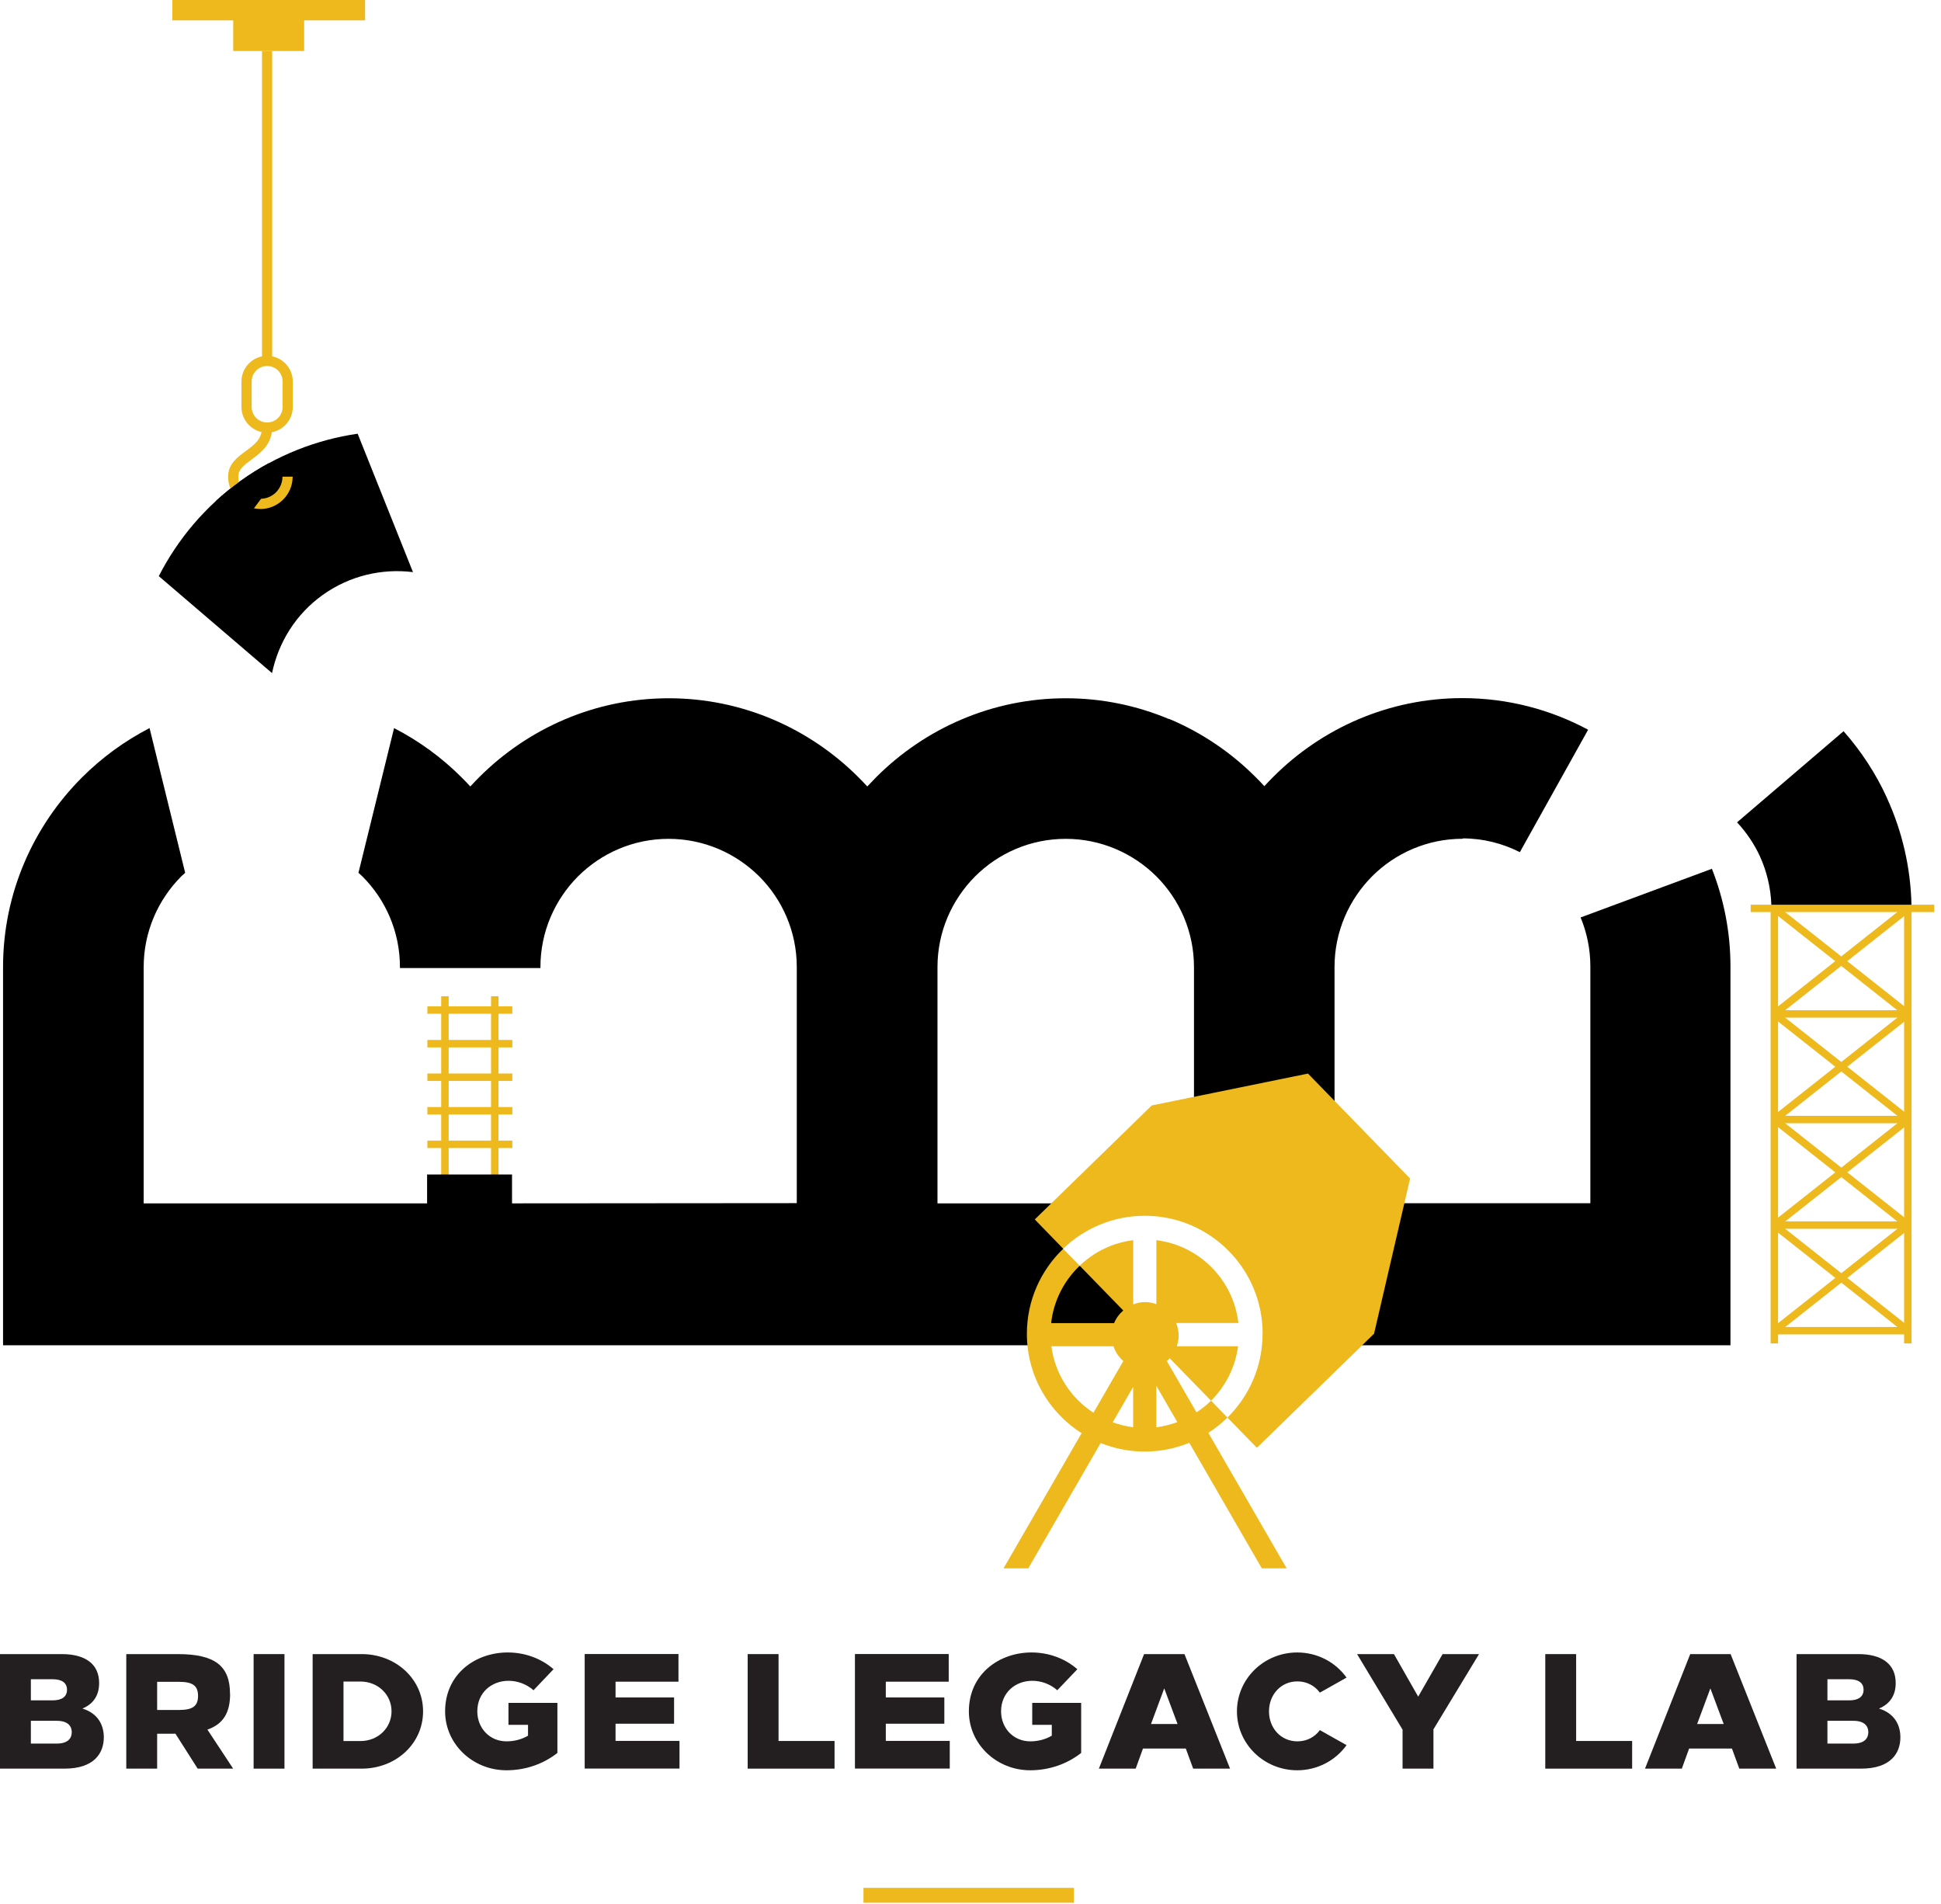 <svg width="261" height="256" viewBox="0 0 261 256" fill="none" xmlns="http://www.w3.org/2000/svg">
<g clip-path="url(#clip0_1272_9798)">
<path d="M142.698 166.57L143.018 168.23L142.068 169.13L140.398 168.84L142.698 166.57Z" fill="black"/>
<path d="M143.09 169.5L145.77 170.38L152.25 176.7L150.32 178.41L141.33 177.89L140.52 173.96L143.09 169.5Z" fill="black"/>
<path d="M144.409 253.82H116.109V255.82H144.409V253.82Z" fill="#EDB91D"/>
<path d="M60.328 133.94H59.328V159.98H60.328V133.94Z" fill="#EDB91D"/>
<path d="M67.031 133.94H66.031V159.98H67.031V133.94Z" fill="#EDB91D"/>
<path d="M68.889 135.3H57.469V136.3H68.889V135.3Z" fill="#EDB91D"/>
<path d="M68.889 139.82H57.469V140.82H68.889V139.82Z" fill="#EDB91D"/>
<path d="M68.889 144.33H57.469V145.33H68.889V144.33Z" fill="#EDB91D"/>
<path d="M68.889 148.84H57.469V149.84H68.889V148.84Z" fill="#EDB91D"/>
<path d="M68.889 153.35H57.469V154.35H68.889V153.35Z" fill="#EDB91D"/>
<path d="M239.09 122.13H238.09V180.62H239.09V122.13Z" fill="#EDB91D"/>
<path d="M257.039 122.13H256.039V180.62H257.039V122.13Z" fill="#EDB91D"/>
<path d="M256.54 178.41H238.59V179.41H256.54V178.41Z" fill="#EDB91D"/>
<path d="M256.54 164.21H238.59V165.21H256.54V164.21Z" fill="#EDB91D"/>
<path d="M256.54 150.02H238.59V151.02H256.54V150.02Z" fill="#EDB91D"/>
<path d="M256.54 135.82H238.59V136.82H256.54V135.82Z" fill="#EDB91D"/>
<path d="M260.09 121.63H235.41V122.63H260.09V121.63Z" fill="#EDB91D"/>
<path d="M238.894 121.717L238.273 122.501L256.23 136.698L256.85 135.913L238.894 121.717Z" fill="#EDB91D"/>
<path d="M256.231 121.75L238.277 135.949L238.898 136.734L256.851 122.534L256.231 121.75Z" fill="#EDB91D"/>
<path d="M238.894 135.904L238.273 136.688L256.23 150.884L256.85 150.1L238.894 135.904Z" fill="#EDB91D"/>
<path d="M256.231 135.948L238.277 150.147L238.898 150.931L256.851 136.732L256.231 135.948Z" fill="#EDB91D"/>
<path d="M238.894 150.104L238.273 150.889L256.23 165.085L256.85 164.3L238.894 150.104Z" fill="#EDB91D"/>
<path d="M256.239 150.145L238.285 164.345L238.905 165.129L256.859 150.93L256.239 150.145Z" fill="#EDB91D"/>
<path d="M238.901 164.301L238.281 165.085L256.237 179.282L256.858 178.497L238.901 164.301Z" fill="#EDB91D"/>
<path d="M256.231 164.345L238.277 178.544L238.898 179.329L256.851 165.129L256.231 164.345Z" fill="#EDB91D"/>
<path d="M36.582 90.49C37.442 86.4 39.742 82.6 43.392 79.99C47.042 77.38 51.382 76.41 55.532 76.92L48.092 58.31C42.592 59.11 37.202 61.19 32.392 64.63C27.582 68.07 23.892 72.51 21.352 77.46L36.572 90.49H36.582Z" fill="black"/>
<path d="M31.359 0V6.86H40.899V0" fill="#EDB91D"/>
<path d="M49.092 0V2.74H23.172V0" fill="#EDB91D"/>
<path d="M36.6 6.86H35.23V48.53H36.6V6.86Z" fill="#EDB91D"/>
<path d="M35.919 58.17C34.019 58.17 32.469 56.62 32.469 54.72V51.29C32.469 49.39 34.019 47.84 35.919 47.84C37.819 47.84 39.369 49.39 39.369 51.29V54.72C39.369 56.62 37.819 58.17 35.919 58.17ZM35.919 49.21C34.769 49.21 33.839 50.14 33.839 51.29V54.72C33.839 55.87 34.769 56.8 35.919 56.8C37.069 56.8 37.999 55.87 37.999 54.72V51.29C37.999 50.14 37.069 49.21 35.919 49.21Z" fill="#EDB91D"/>
<path d="M35.022 68.43C32.622 68.43 30.672 66.48 30.672 64.08C30.672 62.39 31.922 61.47 33.032 60.66C34.212 59.79 35.222 59.04 35.222 57.49H36.592C36.592 59.74 35.062 60.86 33.842 61.77C32.722 62.59 32.042 63.14 32.042 64.09C32.042 65.73 33.372 67.06 35.012 67.06C36.652 67.06 37.982 65.73 37.982 64.09H39.352C39.352 66.49 37.402 68.44 35.002 68.44L35.022 68.43Z" fill="#EDB91D"/>
<path d="M36.14 62.27C34.86 62.97 33.61 63.75 32.4 64.62C31.2 65.48 30.07 66.4 29 67.38L33.17 69.66L35.92 65.96L36.15 62.26L36.14 62.27Z" fill="black"/>
<path d="M253.728 107.27L253.708 107.22C252.228 103.99 250.268 100.99 247.898 98.31L233.578 110.56C234.828 111.91 235.868 113.44 236.638 115.1C237.568 117.14 238.108 119.36 238.188 121.64H257.028C256.918 116.64 255.778 111.75 253.728 107.28V107.27Z" fill="black"/>
<path d="M230.21 116.8L212.54 123.35C213.38 125.38 213.85 127.6 213.85 129.93V161.77H179.45V130.01C179.45 125.26 181.39 120.95 184.5 117.82C187.62 114.7 191.94 112.77 196.69 112.77V112.72C199.45 112.72 202.05 113.4 204.37 114.57L213.55 98.11C208.5 95.4 202.75 93.86 196.65 93.86C186.75 93.86 177.74 97.91 171.21 104.45L171.17 104.49C170.77 104.89 170.39 105.29 170.01 105.7C169.64 105.29 169.25 104.88 168.85 104.49L168.81 104.45C165.51 101.15 161.57 98.48 157.2 96.65V96.68C152.91 94.88 148.23 93.88 143.31 93.88C133.39 93.88 124.37 97.94 117.82 104.49L117.78 104.53C117.39 104.93 117 105.33 116.62 105.74C116.24 105.33 115.86 104.92 115.46 104.53L115.42 104.49C108.88 97.95 99.85 93.88 89.93 93.88C80.01 93.88 70.99 97.94 64.44 104.49L64.4 104.53C64 104.93 63.62 105.33 63.24 105.74C62.86 105.33 62.48 104.92 62.08 104.53L62.04 104.49C59.4 101.85 56.34 99.62 52.99 97.89L48.2 117.35C48.38 117.51 48.56 117.66 48.73 117.83C51.85 120.95 53.78 125.27 53.78 130.02V130.15H72.67V130.02C72.67 125.27 74.61 120.96 77.72 117.83C80.85 114.71 85.16 112.78 89.9 112.78C94.65 112.78 98.96 114.72 102.09 117.83C105.21 120.95 107.14 125.27 107.14 130.02V161.76L68.85 161.79V157.91H57.43V161.79H19.32V130.02C19.32 125.27 21.26 120.96 24.37 117.83C24.54 117.66 24.73 117.51 24.9 117.35L20.11 97.89C16.76 99.62 13.71 101.85 11.06 104.49L11.02 104.53C4.48 111.07 0.41 120.1 0.41 130.02V180.87H139.74C139.54 179.86 139.43 178.83 139.43 177.76C139.43 169.16 146.21 162.17 154.72 161.79H126.06V130.02C126.06 125.27 128 120.96 131.12 117.83C134.24 114.71 138.56 112.78 143.31 112.78C148.05 112.78 152.37 114.72 155.5 117.83C158.62 120.95 160.55 125.27 160.55 130.02V161.79H156.18C164.68 162.17 171.45 169.17 171.45 177.76C171.45 178.82 171.34 179.86 171.14 180.87H232.69V129.94C232.69 125.32 231.8 120.89 230.2 116.82L230.21 116.8Z" fill="black"/>
<path d="M169.771 179.32C169.771 183.73 167.961 187.72 165.051 190.59L169.011 194.65L184.771 179.31V179.29L189.611 158.45L175.881 144.34L154.901 148.62H154.881L139.141 163.95L142.961 167.88C145.811 165.15 149.671 163.46 153.931 163.46C162.681 163.46 169.781 170.55 169.781 179.31L169.771 179.32Z" fill="#EDB91D"/>
<path d="M162.841 188.32C162.251 188.91 161.591 189.43 160.891 189.89L156.901 182.99C157.041 182.87 157.171 182.75 157.291 182.62L162.841 188.32C164.781 186.4 166.101 183.85 166.481 181H158.241C158.391 180.55 158.491 180.08 158.491 179.58C158.491 178.98 158.371 178.41 158.151 177.88H166.521C165.861 172.07 161.281 167.45 155.491 166.74V175.34C155.021 175.17 154.521 175.06 153.991 175.06C153.421 175.06 152.881 175.18 152.381 175.37V166.74C149.601 167.08 147.111 168.33 145.181 170.17L151.041 176.19C150.511 176.65 150.081 177.22 149.811 177.89H141.341C141.681 174.87 143.091 172.17 145.181 170.18L142.961 167.9C139.961 170.78 138.081 174.83 138.081 179.32C138.081 184.95 141.021 189.88 145.441 192.69L134.941 210.86H138.271L148.001 194.01C149.831 194.75 151.821 195.16 153.921 195.16C156.021 195.16 158.071 194.74 159.921 193.98L169.671 210.86H173.011L162.481 192.64C163.411 192.04 164.271 191.36 165.051 190.59L162.841 188.31V188.32ZM141.371 181H149.721C149.981 181.78 150.441 182.46 151.051 182.99L147.031 189.94C144.001 187.97 141.871 184.75 141.371 181ZM149.621 191.23L152.371 186.47V191.89C151.411 191.77 150.501 191.54 149.621 191.22V191.23ZM155.481 191.9V186.3L158.311 191.2C157.411 191.53 156.461 191.77 155.481 191.9Z" fill="#EDB91D"/>
<path d="M8.3 222.39C11.47 222.39 13.34 223.72 13.33 226.3C13.33 227.98 12.51 229.12 11.08 229.71C13.22 230.37 13.96 231.98 13.96 233.58C13.96 235.69 12.68 237.79 8.67 237.79H0V222.39H8.3ZM4.15 228.61H7.08C8.3 228.61 9.01 228.13 9.01 227.19C9.01 226.25 8.32 225.77 7.08 225.77H4.15V228.61ZM4.15 234.42H7.64C9.17 234.42 9.65 233.67 9.65 232.89C9.65 232.11 9.17 231.36 7.64 231.36H4.15V234.41V234.42Z" fill="#231F20"/>
<path d="M30.941 227.74C30.941 230.26 30.03 231.8 27.89 232.54L31.351 237.79H26.581L23.59 233.09C23.381 233.09 23.191 233.09 22.901 233.1H21.131V237.79H16.98V222.39H23.901C28.93 222.39 30.93 223.99 30.93 227.75L30.941 227.74ZM21.131 226.12V229.9H24.12C25.941 229.9 26.631 229.35 26.631 228.01C26.631 226.67 25.941 226.12 24.12 226.12H21.131Z" fill="#231F20"/>
<path d="M38.252 237.79H34.102V222.39H38.252V237.79Z" fill="#231F20"/>
<path d="M56.889 230.09C56.889 234.47 53.199 237.79 48.639 237.79H42.039V222.39H48.639C53.199 222.39 56.889 225.72 56.889 230.09ZM46.189 226.09V234.08H48.489C50.789 234.08 52.649 232.35 52.649 230.08C52.649 227.81 50.789 226.08 48.489 226.08H46.189V226.09Z" fill="#231F20"/>
<path d="M74.442 224.41L71.742 227.25C70.782 226.41 69.572 225.98 68.382 225.98C66.152 225.98 64.182 227.52 64.182 230.09C64.182 232.32 65.812 234.12 68.112 234.12C69.202 234.12 70.182 233.84 71.002 233.36V231.9H68.372V228.95H74.952V235.68C73.092 237.14 70.712 238.01 68.102 238.01C63.542 238.01 59.852 234.47 59.852 230.09C59.852 225.03 63.982 222.13 68.362 222.17C70.542 222.19 72.722 222.93 74.422 224.41H74.442Z" fill="#231F20"/>
<path d="M91.241 226.1H82.771V228.22H90.641V231.75H82.771V234.06H91.371V237.78H78.621V222.38H91.231V226.1H91.241Z" fill="#231F20"/>
<path d="M104.689 234.07H112.219V237.79H100.539V222.39H104.689V234.07Z" fill="#231F20"/>
<path d="M127.581 226.1H119.111V228.22H126.981V231.75H119.111V234.06H127.711V237.78H114.961V222.38H127.571V226.1H127.581Z" fill="#231F20"/>
<path d="M144.881 224.41L142.171 227.25C141.211 226.41 140.001 225.98 138.811 225.98C136.581 225.98 134.611 227.52 134.611 230.09C134.611 232.32 136.241 234.12 138.541 234.12C139.631 234.12 140.611 233.84 141.431 233.36V231.9H138.801V228.95H145.381V235.68C143.521 237.14 141.131 238.01 138.531 238.01C133.971 238.01 130.281 234.47 130.281 230.09C130.281 225.03 134.411 222.13 138.791 222.17C140.971 222.19 143.151 222.93 144.851 224.41H144.881Z" fill="#231F20"/>
<path d="M165.392 237.79H160.442L159.452 235.09H153.692L152.712 237.79H147.762L153.842 222.39H159.272L165.402 237.79H165.392ZM154.772 231.79H158.342L156.552 227L154.772 231.79Z" fill="#231F20"/>
<path d="M181.068 225.55L177.478 227.57C176.798 226.65 175.738 226.06 174.458 226.06C172.218 226.06 170.638 227.86 170.638 230.09C170.638 232.32 172.218 234.12 174.458 234.12C175.738 234.12 176.798 233.54 177.478 232.61L181.068 234.63C179.608 236.67 177.178 238.01 174.438 238.01C169.958 238.01 166.328 234.47 166.328 230.09C166.328 225.71 169.958 222.17 174.438 222.17C177.188 222.17 179.608 223.51 181.068 225.55Z" fill="#231F20"/>
<path d="M192.75 232.49V237.79H188.6V232.55L182.48 222.39H187.44L190.7 228.11L193.98 222.39H198.88L192.76 232.49H192.75Z" fill="#231F20"/>
<path d="M211.939 234.07H219.469V237.79H207.789V222.39H211.939V234.07Z" fill="#231F20"/>
<path d="M238.829 237.79H233.879L232.889 235.09H227.129L226.149 237.79H221.199L227.279 222.39H232.709L238.839 237.79H238.829ZM228.209 231.79H231.779L229.989 227L228.209 231.79Z" fill="#231F20"/>
<path d="M249.878 222.39C253.048 222.39 254.918 223.72 254.908 226.3C254.908 227.98 254.088 229.12 252.658 229.71C254.798 230.37 255.538 231.98 255.538 233.58C255.538 235.69 254.258 237.79 250.248 237.79H241.578V222.39H249.878ZM245.728 228.61H248.658C249.878 228.61 250.588 228.13 250.588 227.19C250.588 226.25 249.898 225.77 248.658 225.77H245.728V228.61ZM245.728 234.42H249.218C250.748 234.42 251.228 233.67 251.228 232.89C251.228 232.11 250.748 231.36 249.218 231.36H245.728V234.41V234.42Z" fill="#231F20"/>
</g>
<defs>
<clipPath id="clip0_1272_9798">
<rect width="260.1" height="255.82" fill="white"/>
</clipPath>
</defs>
</svg>
